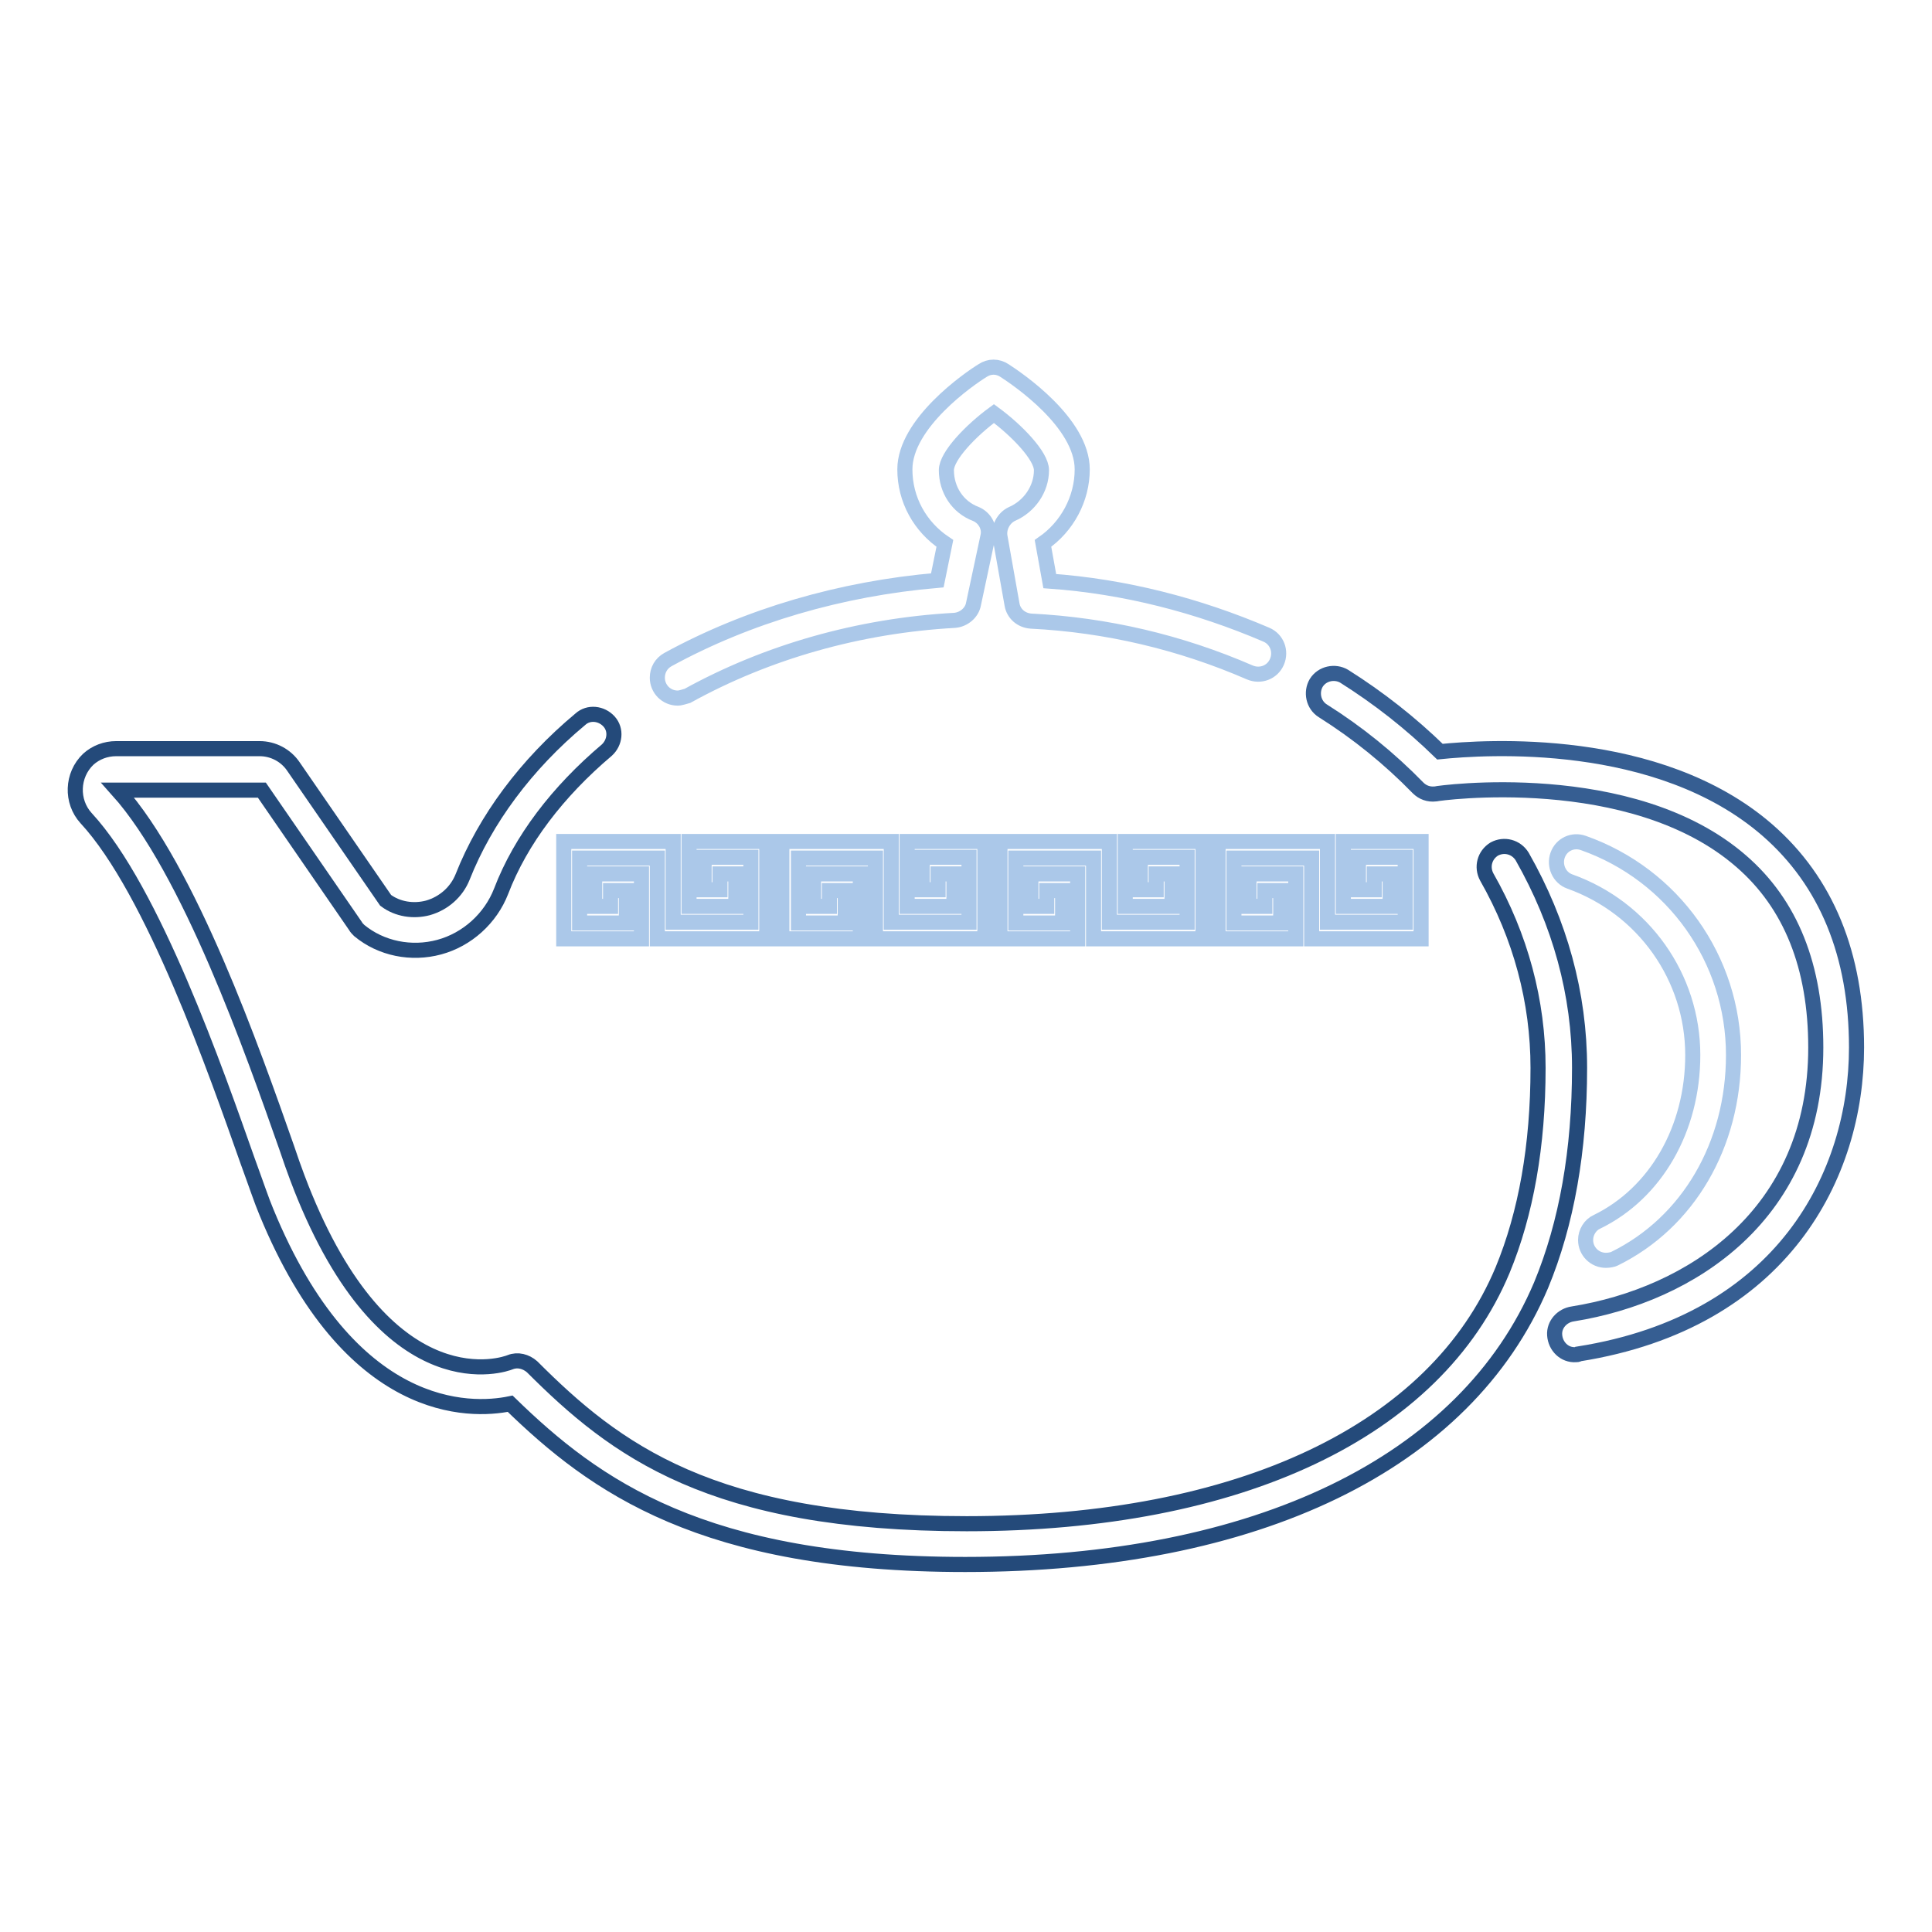 <?xml version="1.0" encoding="utf-8"?>
<!-- Svg Vector Icons : http://www.onlinewebfonts.com/icon -->
<!DOCTYPE svg PUBLIC "-//W3C//DTD SVG 1.1//EN" "http://www.w3.org/Graphics/SVG/1.1/DTD/svg11.dtd">
<svg version="1.1" xmlns="http://www.w3.org/2000/svg" xmlns:xlink="http://www.w3.org/1999/xlink" x="0px" y="0px" viewBox="0 0 256 256" enable-background="new 0 0 256 256" xml:space="preserve">
<g> <path stroke-width="2" fill-opacity="0" stroke="#244a7a"  d="M127.9,207.3c-34.8,0-49.1-10.4-60.3-21.3c-5.3,1.1-21.2,1.6-32.3-25.4c-0.6-1.4-1.4-3.8-2.5-6.8 c-4.1-11.6-12.5-35.8-21.4-45.4c-2-2.2-1.9-5.7,0.3-7.8c1-0.9,2.3-1.4,3.7-1.4h19c1.8,0,3.5,0.9,4.5,2.4l12.2,17.7 c1.6,1.2,3.7,1.5,5.6,1c2.1-0.6,3.8-2.1,4.6-4.1c3-7.6,8.4-14.9,15.6-20.9c1.1-1,2.8-0.8,3.8,0.3c1,1.1,0.8,2.8-0.3,3.8 c0,0,0,0,0,0c-6.5,5.5-11.4,11.9-14,18.7c-1.4,3.6-4.5,6.4-8.2,7.4c-3.7,1-7.7,0.2-10.6-2.2c-0.2-0.2-0.4-0.4-0.5-0.6l-12.4-18 l-19.1,0c9.5,10.6,17.9,34.6,22.4,47.4c1,3,1.9,5.3,2.4,6.5c11.4,27.6,26.5,22.2,27.2,21.9c1-0.4,2.1-0.1,2.9,0.6 c11,11,23.7,20.8,57.6,20.8c36.2,0,62.1-12.3,71-33.6c3.1-7.5,4.7-16.5,4.7-26.8c0-8.8-2.3-17.4-6.8-25.3c-0.7-1.3-0.3-2.9,1-3.7 c1.3-0.7,2.9-0.3,3.7,1c5,8.8,7.6,18.2,7.6,28c0,10.9-1.7,20.6-5.1,28.8C194.2,193.9,166.5,207.3,127.9,207.3z"/> <path stroke-width="2" fill-opacity="0" stroke="#abc8e9"  d="M89.8,92.5c-1.5,0-2.7-1.2-2.7-2.7c0-1,0.5-1.9,1.4-2.4c10.6-5.8,22.9-9.4,35.7-10.5l1-4.9 c-3.3-2.2-5.3-5.8-5.3-9.8c0-6.1,8.5-12,10.3-13.1c0.9-0.6,2-0.6,2.9,0c1.7,1.1,10.3,6.9,10.3,13.1c0,3.9-2,7.6-5.2,9.8l0.9,5 c9.9,0.7,19.6,3.2,28.7,7.1c1.4,0.6,2,2.2,1.4,3.6c-0.6,1.4-2.2,2-3.6,1.4c0,0,0,0,0,0c-9.2-4-19-6.3-29-6.8 c-1.3-0.1-2.3-1-2.5-2.2l-1.6-9c-0.2-1.2,0.5-2.5,1.6-3c2.3-1,3.9-3.3,3.9-5.8c0-1.9-3.3-5.3-6.3-7.5c-3,2.2-6.3,5.6-6.3,7.5 c0,2.6,1.5,4.9,3.9,5.8c1.2,0.5,1.9,1.8,1.6,3L129,80c-0.2,1.2-1.3,2.1-2.5,2.2c-12.7,0.7-24.9,4.2-35.4,10 C90.7,92.3,90.2,92.5,89.8,92.5L89.8,92.5z"/> <path stroke-width="2" fill-opacity="0" stroke="#365e92"  d="M208.8,179.5c-1.5,0.1-2.7-1.1-2.8-2.6c-0.1-1.4,1-2.6,2.4-2.8c15.6-2.5,32.2-13.1,32.2-35.3 c0-10.7-3.3-19-9.9-24.7c-14.5-12.6-40.2-9-40.5-8.9c-0.9,0.1-1.7-0.2-2.3-0.8c-3.8-3.9-8-7.3-12.6-10.2c-1.3-0.8-1.6-2.5-0.9-3.7 c0.8-1.3,2.5-1.6,3.7-0.9c4.6,2.9,8.8,6.2,12.7,10c5.9-0.6,28.9-2.2,43.4,10.4c7.8,6.8,11.8,16.5,11.8,28.8 c0,16.8-9.7,36.3-36.8,40.6C209.1,179.5,208.9,179.5,208.8,179.5L208.8,179.5z"/> <path stroke-width="2" fill-opacity="0" stroke="#abc8e9"  d="M212.8,167c-1.5,0-2.7-1.2-2.7-2.7c0-1,0.6-2,1.5-2.4c7.8-3.8,12.7-12.3,12.7-22.1c0-10.3-6.5-19.5-16.3-23 c-1.4-0.5-2.1-2.1-1.6-3.5c0.5-1.4,2-2.1,3.4-1.6c11.9,4.2,19.9,15.4,19.9,28.1c0,11.9-6,22.2-15.8,27 C213.7,166.9,213.2,167,212.8,167z M91.3,120.1h6.2v-4.3h-2.1v2.1h-2.1v-4.3h6.2v8.6H89.2v-10.7H74.7v12.9h10.3v-8.6h-6.2v4.3h2.1 V118H83v4.3h-6.2v-8.6h10.3v10.7h14.5v-12.9H91.3V120.1z M120.2,120.1h6.2v-4.3h-2.1v2.1h-2.1v-4.3h6.2v8.6h-10.3v-10.7h-14.5v12.9 H114v-8.6h-6.2v4.3h2.1V118h2.1v4.3h-6.2v-8.6H116v10.7h14.5v-12.9h-10.3V120.1z M149.1,120.1h6.2v-4.3h-2.1v2.1h-2.1v-4.3h6.2v8.6 H147v-10.7h-14.5v12.9h10.3v-8.6h-6.2v4.3h2.1V118h2.1v4.3h-6.2v-8.6h10.3v10.7h14.5v-12.9h-10.3V120.1z M178,120.1h6.2v-4.3h-2.1 v2.1h-2.1v-4.3h6.2v8.6h-10.3v-10.7h-14.5v12.9h10.3v-8.6h-6.2v4.3h2.1V118h2.1v4.3h-6.2v-8.6h10.3v10.7h14.5v-12.9H178V120.1 L178,120.1z"/></g>
</svg>